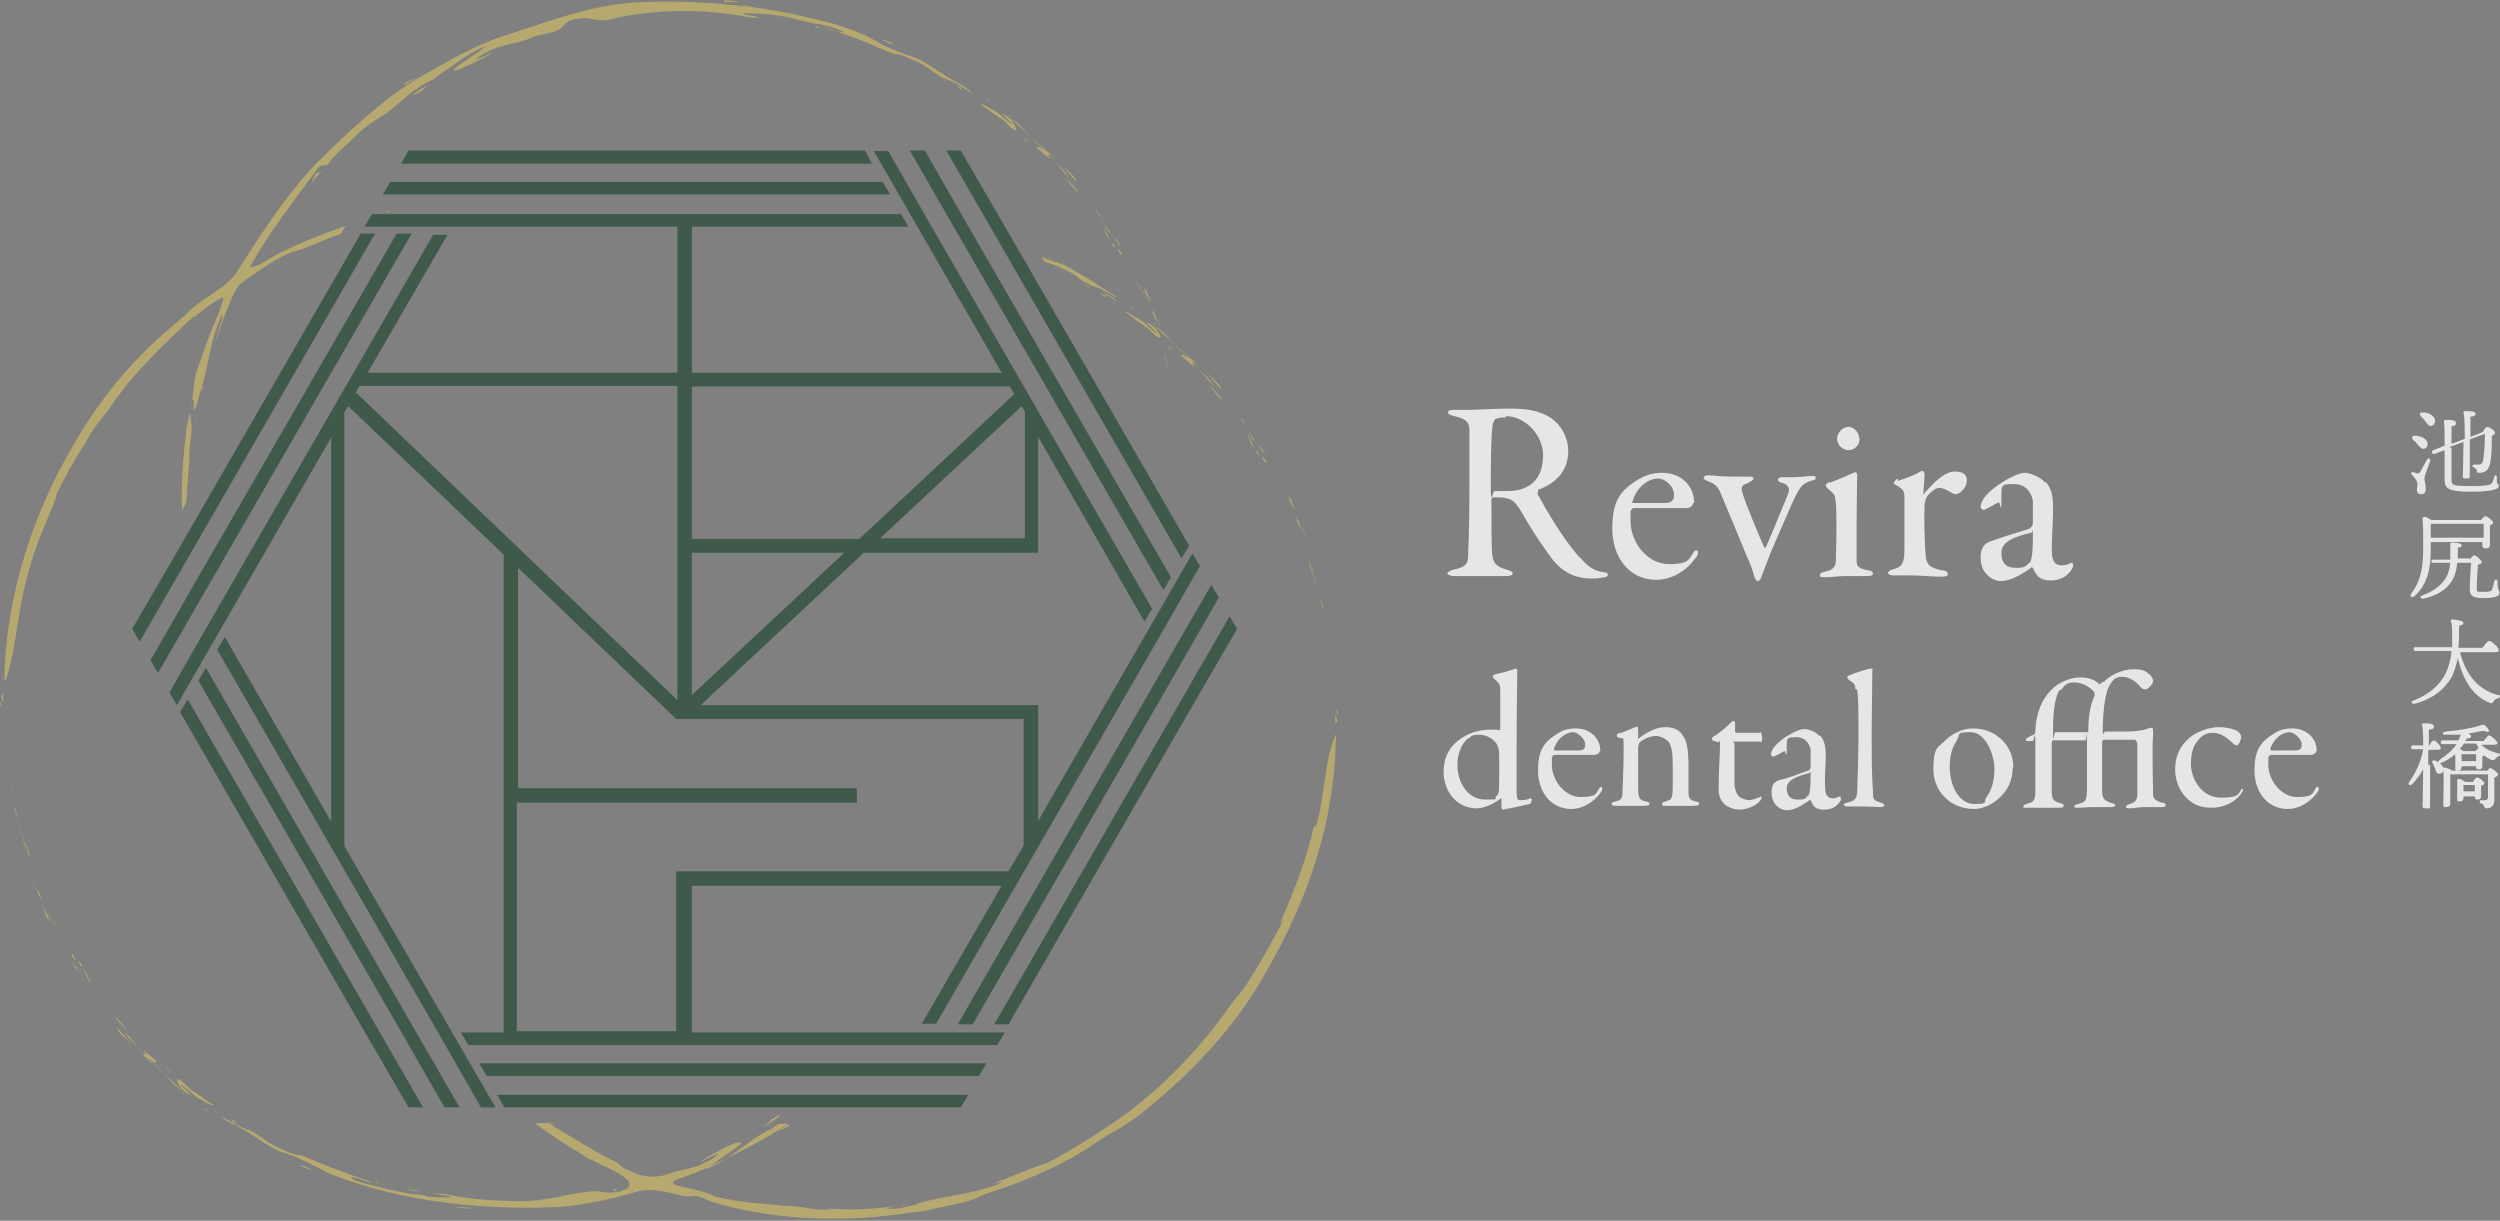 <svg xmlns="http://www.w3.org/2000/svg" id="_&#x30EC;&#x30A4;&#x30E4;&#x30FC;_1" viewBox="0 0 397.1 193.9"><rect x="0" y="0" width="397.1" height="193.9" fill="#808080" stroke="none"/><defs><style>      .st0 {        fill: #b6a970;      }      .st1 {        fill: #fff;      }      .st2 {        opacity: .8;      }      .st3 {        fill: #3f5a4b;      }    </style></defs><g><g><path class="st0" d="M62,33.5h-.5c-.3.2-.6.4.5,0Z"></path><path class="st0" d="M184.2,51.8c0-.2-.2-.6-.4-1.1,0,.4-.5-1.2.5,1.4v-.3s-.1,0-.1,0Z"></path><path class="st0" d="M184.2,51.8c.4,1.1-.2-.8,0,0h0Z"></path><path class="st0" d="M182.8,48c0-.3-.7-1.6-.4-1.2-.8-1.5-.7-1.1-.4-.2l.8,1.4h0Z"></path><path class="st0" d="M181.1,45.3l.4.7s-.1-.3-.4-.7Z"></path><path class="st0" d="M182.4,47.6l-.8-1.5c0,.2,0,.3.4.7-.1,0,0,.2.5.8h0Z"></path><path class="st0" d="M182.8,49c.6,1.4.8,2,.9,1.9,0,0-.2-1-.9-2.4.4.8.7,1.9,0,.5Z"></path><path class="st0" d="M184.9,56.2c.1.4.2.8.3,1.2l.3,1c0-.2-.2-.8-.3-1.3s-.3-.9-.3-.8h0Z"></path><path class="st0" d="M177.4,37.8c-.1,0,.1.5.1.7l.7,1c-.3-.5-.8-1.5-.8-1.7Z"></path><path class="st0" d="M177.5,38.5l-1-1.5c.8,1.4,1,1.6,1,1.5Z"></path><polygon class="st0" points="182.2 47.7 180.5 44.7 180.7 45.2 182.2 47.7"></polygon><polygon class="st0" points="174.2 32.9 173 31.6 173.5 32.2 174.2 32.9"></polygon><path class="st0" d="M170.8,28.3c-.8-.9-1.6-1.6-2.3-2.2.7.7,1.4,1.5,2.3,2.6.6.5-.5-.9,0-.3h0Z"></path><path class="st0" d="M174.4,33.9c.1.2.3.4.4.6,0,0-.1-.4-.7-1.2l.3.7h0Z"></path><path class="st0" d="M174.4,34h0c-.4-.6-.8-1.1-.9-1.2.1.2.4.5.9,1.2Z"></path><path class="st0" d="M177.9,40.3c.5.6,0-.5.9.8-.6-.8-1.8-2.6-.9-.8Z"></path><path class="st0" d="M176.5,37.1c-.4-.5-.7-1.1-1.2-1.6.4.5.6,1.1,1,1.6,0,0-.1-.4.2,0Z"></path><polygon class="st0" points="175.3 35.5 174.9 34.9 174.7 34.8 175.3 35.5"></polygon><path class="st0" d="M169.4,27.5c-.6-.6-1.2-1.2-1.9-1.9.7.8,1.4,1.7,2.1,2.4.1,0,.5.4-.3-.5h0Z"></path><path class="st0" d="M171.9,30.6h-.1c0-.1.1.1.1,0Z"></path><polygon class="st0" points="160.5 18.9 160.5 18.9 160.4 18.8 160.5 18.9"></polygon><path class="st0" d="M169.7,28.1c.5.6.9.9,1.2,1.3-.4-.4-.9-.9-1.3-1.4v.2h.1Z"></path><path class="st0" d="M171.7,30.2h0q0,0,0,0Z"></path><path class="st0" d="M171.7,30.2c-.3-.3-.5-.6-.7-.8.3.4.6.7.9,1,0,0,0-.2-.1-.2h0Z"></path><path class="st0" d="M157.4,17.7c0,.2,2,1.2,2.4,1.8.3.3,1.4,1.5,1.6,1.1.1-.2-.6-1.3-.9-1.7-.2-.2-1.1-.7-1.4-.9-.1,0,1.8,1.7,1.8,1.9,0,0-.8-.6-1.2-.9-.6-.5-1.1-1.1-1.7-1.4-.7-.3-1.6-1-2.2-1.1-.4,0,1.5,1.1,1.6,1.2h0Z"></path><path class="st0" d="M163.3,21.4l-.2-.2.6.5c-.6-.6-1-1.1-1.8-1.9-1-.8-1.2-.9-1.3-.9l2.8,2.5h-.1Z"></path><path class="st0" d="M164.7,22.7c.4.3,1.2,1.1,1.2,1.2.2.2-1.3-1-1.1-.5v.2c.7.5,3,2.7,1.5,1,0-.1.3.2.4.2,0,0,0-.2-.2-.4.3.2,1,1.1,1,1,0,0-.6-.8-.8-1-.2-.3-.2-.2-.2-.2,0,0-.5-.4-.4-.3,0,0,.4.4.2.2h0c-.2-.4-.8-1-.9-1,.3.3.6.6.9,1-.6-.6-2-1.9-2.6-2.3.2.2.6.6,1,.9h0Z"></path><path class="st0" d="M176.5,38.9h0c-.1-.3-.2-.4,0,0Z"></path><path class="st0" d="M176.8,38.8l-.2-.2c-.6-1-1.2-2.3-1.3-2.7,0,.4.2.8.5,1.6.2.2.3.4.8,1.1.3.7,0,0-.1,0,.3.4,1,1.5.3,0h0v.2Z"></path><path class="st0" d="M175.3,35.9h0Z"></path><path class="st0" d="M171.3,30.5c-.6-.8-1.3-1.5-2-2.2l.9,1.2h0c1.1,1.2.9.9,1.1,1Z"></path><path class="st0" d="M160.6,18.6c-.5-.3-1-.6-1.5-.9l1.1.7h.4s0,.2,0,.2Z"></path><polygon class="st0" points="157.2 16.1 156.3 15.5 157 16.1 157.2 16.1"></polygon><path class="st0" d="M64.6,13.3c.8-.5,1.4-.8,1.9-1.1-1.2.5-2.5,1.1-2.3,1.2h.4Z"></path><path class="st0" d="M31.5,66l-.4,1.6c0-.4.2-.9.4-1.6Z"></path><path class="st0" d="M115,.3h2.6c-1-.2-2.1-.3-3.2-.2h.6v.2Z"></path><path class="st0" d="M143.6,7.9c.8.4.1,0,0,0h0Z"></path><path class="st0" d="M146.6,10.2h.3-.3Z"></path><path class="st0" d="M143.7,8c.3.2.7.4.9.5-.5-.3-.8-.4-.9-.5Z"></path><path class="st0" d="M144.6,8.4c.3.1.5.2.6.3.1,0,0,0-.6-.3Z"></path><path class="st0" d="M143.6,7.9c-.2,0-.5-.3-1-.5.4.2.8.4,1.2.6h-.2Z"></path><path class="st0" d="M51.3,27h0Z"></path><path class="st0" d="M49.3,29.4c.7-1.1,1.2-1.6,1.8-2.2l-1,.4-.8,1.9h0Z"></path><path class="st0" d="M128.8,3.6c.2,0,.5,0,.8.2-.3,0-.6-.2-.8-.2Z"></path><path class="st0" d="M31.4,65.9c0,.2-.1.2-.1.2,0,.1,0,0,.1-.2Z"></path><path class="st0" d="M95.3,3.1h-1.1,1.1Z"></path><path class="st0" d="M151.2,11.9l-1.6-.9c.8.4,1,.6,1.4.9,0,0-.3-.3.2,0h0Z"></path><path class="st0" d="M162.8,22.3c.2.2.4.3.6.5h0c-.8-.9-1.4-1.3-.6-.5Z"></path><path class="st0" d="M154.1,14.7c.4,0-.7-.7-1.9-1.3,0,.2,1.1.7,2.1,1.4h-.2Z"></path><path class="st0" d="M154.6,15c.3.2.6.5.9.7.2,0-.4-.3-.9-.7Z"></path><path class="st0" d="M141.8,7c.7,0-3.7-1.5-.7-.2.5.3.4,0,.7.2Z"></path><polygon class="st0" points="152.8 14.3 152.6 13.9 151.9 13.7 152.8 14.3"></polygon><path class="st0" d="M146.1,10.2s.2,0,.5.2c-1.1-.5-2.3-1.2-2.3-1.1,0,0,1.8.9,1.8.9Z"></path><path class="st0" d="M146.6,10.4c.6.3,1.1.6,1.4.8-.3-.2-.9-.6-1.4-.8Z"></path><polygon class="st0" points="150.5 13 150 12.6 148.8 11.9 150.5 13"></polygon><path class="st0" d="M124.1,2.4l-2.2-.3c-.2,0,.3.2,1.2.3.5,0,1.3,0,1,0Z"></path><path class="st0" d="M129.5,4.1v.2c-.1,0,.9.2.9.2-.4-.1-.7-.3-.9-.4Z"></path><path class="st0" d="M124.3,3c-.2,0-3.1-.3-.4,0,.2,0,2.4.3.4,0Z"></path><polygon class="st0" points="92.4 2.9 92.2 2.5 91.8 3 92.4 2.9"></polygon><path class="st0" d="M67.2,13.9c-1.3.9-2,1.3-1.2,1.1,2.2-1.2.4-.5,2.4-1.6.5-.4-1.7.9-1.2.5Z"></path><path class="st0" d="M67.2,13.9c.2-.1.4-.3.6-.5-.4.3-.5.4-.6.5Z"></path><path class="st0" d="M0,111.5c.1,1.3.3.6.2.6,0-.7-.2-.5-.2-.6Z"></path><polygon class="st0" points="1.6 124.1 2 125.8 1.7 124.3 1.6 124.1"></polygon><path class="st0" d="M2.6,128.9c0-.2-.5-1-.3-.5.6,2.2,1.4,4.9,1.9,7-.2-1.9-1.4-4.5-1.6-6.4h0Z"></path><path class="st0" d="M5.3,140.3c0,.2.2.6.4,1.1,0-.4.5,1.2-.5-1.4v.3h0Z"></path><path class="st0" d="M5.3,140.3c-.4-1.1.2.8,0,0h0Z"></path><path class="st0" d="M6.8,144.1c0,.3.7,1.6.4,1.2.8,1.5.7,1.1.4.2l-.8-1.4Z"></path><path class="st0" d="M8.4,146.8l-.4-.7c0,.1,0,.3.4.7Z"></path><path class="st0" d="M7.2,144.5l.8,1.5c0-.2,0-.3-.4-.7,0,0,0-.2-.5-.8h0Z"></path><path class="st0" d="M6.8,143.1c-.6-1.4-.8-2-.9-1.9,0,.1.2,1,.9,2.4-.4-.8-.7-1.9,0-.5Z"></path><path class="st0" d="M4.1,133.8c0,.2.2.8.3,1.3,0,.5.3.9.3.8,0-.4-.2-.8-.3-1.2l-.3-1h0Z"></path><path class="st0" d="M12.2,154.3c.1,0-.1-.5-.1-.7l-.7-1c.3.5.8,1.5.8,1.7Z"></path><path class="st0" d="M12.1,153.6l1,1.5c-.8-1.4-1-1.6-1-1.5Z"></path><polygon class="st0" points="7.4 144.4 9.1 147.4 8.9 146.9 7.4 144.4"></polygon><path class="st0" d="M18.8,163.8c.8.9,1.6,1.6,2.3,2.2-.7-.7-1.4-1.5-2.3-2.6-.6-.5.5.9,0,.3h0Z"></path><path class="st0" d="M11.7,151.8c-.5-.6,0,.5-.9-.8.6.8,1.8,2.6.9.8Z"></path><path class="st0" d="M20.2,164.6c.6.6,1.2,1.2,1.9,1.9-.7-.8-1.4-1.7-2.1-2.4-.1,0-.5-.4.3.5h0Z"></path><path class="st0" d="M17.7,161.5h.1c0,.1-.1,0-.1,0Z"></path><polygon class="st0" points="29.1 173.2 29.1 173.2 29.2 173.4 29.1 173.2"></polygon><path class="st0" d="M19.9,164c-.5-.6-.9-.9-1.2-1.3.4.4.9.9,1.3,1.4v-.2h0Z"></path><path class="st0" d="M17.9,161.9h0q0,0,0,0Z"></path><path class="st0" d="M17.9,161.9c.3.3.5.6.7.8-.3-.4-.6-.7-.9-1,0,0,0,.2.1.2h0Z"></path><path class="st0" d="M32.2,174.4c0-.2-2-1.2-2.4-1.8-.3-.3-1.4-1.5-1.6-1.1s.6,1.3.9,1.7c.2.2,1.1.7,1.4.9.1,0-1.8-1.7-1.8-1.9,0,0,.8.6,1.2.9.6.5,1.1,1.1,1.7,1.4.7.3,1.6,1,2.2,1.1.4,0-1.5-1.1-1.6-1.2h0Z"></path><path class="st0" d="M26.3,170.7l.2.2-.6-.5c.6.6,1,1.1,1.8,1.9,1,.8,1.2.9,1.3.9l-2.8-2.5h.1Z"></path><path class="st0" d="M24.9,169.4c-.4-.3-1.2-1.1-1.2-1.2-.2-.2,1.3,1,1.1.5v-.2c-.7-.5-3-2.7-1.5-1,0,.1-.3-.2-.4-.2,0,0,0,.2.2.4-.3-.2-1-1.1-1-1,0,0,.6.8.8,1,.2.3.2.2.2.2,0,0,.5.4.4.3,0,0-.4-.4-.2-.2h0c.2.4.8,1,.9,1-.3-.3-.6-.6-.9-1,.6.6,2,1.9,2.6,2.3-.2-.2-.6-.6-1-.9h0Z"></path><path class="st0" d="M13,153.3h0c.1.3.2.4,0,0Z"></path><path class="st0" d="M13,153.5c-.3-.7,0,0,.1-.1-.3-.4-1-1.5-.3,0l.2.2c.6,1,1.2,2.3,1.3,2.7,0-.4-.2-.8-.5-1.6-.2-.2-.3-.4-.8-1.1h0Z"></path><path class="st0" d="M18.3,161.6c.6.8,1.3,1.5,2,2.2l-.9-1.2h0c-1.1-1.2-.9-.9-1.1-1Z"></path><path class="st0" d="M29,173.5c.5.3,1,.6,1.5.9l-1.1-.7h-.4v-.2Z"></path><polygon class="st0" points="32.4 176 33.2 176.6 32.6 176 32.4 176"></polygon><path class="st0" d="M123.1,179.9c1.2-.5,2.5-1.1,2.3-1.2h-.4c-.8.6-1.4.9-1.9,1.2Z"></path><path class="st0" d="M74.6,191.8c-.8,0-1.6,0-2.6-.1,1,.2,2.1.3,3.2.2h-.6Z"></path><path class="st0" d="M15.6,67.6s-.1.2-.2.2l.2-.2Z"></path><path class="st0" d="M1.2,100.8c0-.4.1-.9.2-1.5,0,.3-.1.7-.2,1.5Z"></path><path class="st0" d="M46,184.2c-.8-.4,0,0,0,0h0Z"></path><path class="st0" d="M43,181.9h-.3.3Z"></path><path class="st0" d="M83.5,190.9q-.1,0,0,0h0Z"></path><path class="st0" d="M45.8,184.1c-.2,0-.4-.2-.9-.5.3.2.6.3.9.5Z"></path><path class="st0" d="M45,183.7c-.3-.1-.5-.2-.6-.3l.6.3Z"></path><path class="st0" d="M46,184.2c.2.1.5.3,1,.5-.4-.2-.8-.4-1.2-.6h.2Z"></path><path class="st0" d="M60,188.3c.3,0,.6.2.8.2-.2,0-.5-.1-.8-.2Z"></path><path class="st0" d="M94.3,189h1.1-1.1Z"></path><path class="st0" d="M38.4,180.2l1.6.9c-.8-.4-1-.6-1.4-.9,0,0,.3.3-.2,0Z"></path><path class="st0" d="M26.2,169.3h0c.8.9,1.4,1.3.6.5-.2-.2-.4-.3-.6-.5Z"></path><path class="st0" d="M37.3,178.7c0-.2-1.1-.7-2.1-1.4h.2c-.4.1.7.9,1.9,1.4Z"></path><path class="st0" d="M35,177.1c-.3-.2-.6-.5-.9-.7-.2,0,.4.3.9.7Z"></path><path class="st0" d="M47.8,185.1c-.7,0,3.7,1.5.7.2-.5-.3-.4,0-.7-.2Z"></path><polygon class="st0" points="36.8 177.8 37 178.2 37.7 178.4 36.8 177.8"></polygon><path class="st0" d="M43.5,181.9s-.2,0-.5-.2c1.1.5,2.3,1.2,2.3,1.1l-1.8-.9h0Z"></path><path class="st0" d="M42.9,181.7c-.6-.3-1.1-.6-1.4-.8.3.2.9.6,1.4.8Z"></path><polygon class="st0" points="39.6 179.5 40.8 180.2 39.1 179.1 39.6 179.5"></polygon><path class="st0" d="M67.6,190c.2,0-.3-.2-1.2-.3-.5,0-1.3-.1-1,0l2.2.3Z"></path><path class="st0" d="M59.2,187.6c.4.1.7.3.9.4v-.2l-.9-.2Z"></path><path class="st0" d="M65.8,189c-.2,0-2.4-.3-.4.1.2,0,3.1.3.4-.1Z"></path><path class="st0" d="M122.1,178.5c.2-.1.3-.2.3-.2,1.3-.9,2-1.3,1.2-1.1-2,1.1-.7.6-1.9,1.4,0,0-.3.2-.5.3-.2.2.2,0,.6-.3h.2s-.2.1-.3.2c0,0,.2-.2.3-.2h.1Z"></path><polygon class="st0" points=".4 106.9 .2 108.6 .4 107.5 .4 106.9"></polygon><path class="st0" d="M.5,111.5v-1.4l-.3.4.2,1h.1Z"></path><path class="st0" d="M212.3,113c0,.7.2.5.2.6-.1-1.3-.3-.6-.2-.6Z"></path><polygon class="st0" points="210.9 101 210.5 99.3 210.8 100.8 210.9 101"></polygon><path class="st0" d="M209.9,96.2c.1.2.5,1,.3.5-.6-2.2-1.4-4.9-1.9-7,.2,1.9,1.4,4.5,1.6,6.4h0Z"></path><path class="st0" d="M207.2,84.8c0-.2-.2-.6-.4-1.1,0,.4-.5-1.2.5,1.4v-.3h-.1Z"></path><path class="st0" d="M207.2,84.8c.4,1.1-.2-.8,0,0h0Z"></path><path class="st0" d="M205.7,81c0-.3-.7-1.6-.4-1.2-.8-1.5-.7-1.1-.4-.2l.8,1.4h0Z"></path><path class="st0" d="M204.1,78.3l.4.7s-.1-.3-.4-.7Z"></path><path class="st0" d="M205.3,80.6l-.8-1.5c0,.2,0,.3.4.7-.1,0,0,.2.5.8h0Z"></path><path class="st0" d="M205.7,82c.6,1.4.8,2,.9,1.9,0,0-.2-1-.9-2.4.4.8.7,1.9,0,.5Z"></path><path class="st0" d="M208.5,91.3c0-.2-.2-.8-.3-1.3s-.3-.9-.3-.8c.1.4.2.8.3,1.2l.3,1h0Z"></path><path class="st0" d="M200.3,70.8c-.1,0,.1.5.1.7l.7,1c-.3-.5-.8-1.5-.8-1.7Z"></path><path class="st0" d="M200.4,71.5l-1-1.5c.8,1.4,1,1.6,1,1.5Z"></path><polygon class="st0" points="205.1 80.7 203.4 77.7 203.7 78.2 205.1 80.7"></polygon><polygon class="st0" points="197.2 65.9 195.9 64.6 196.5 65.2 197.2 65.9"></polygon><path class="st0" d="M193.8,61.3c-.8-.9-1.6-1.6-2.3-2.2.7.7,1.4,1.5,2.3,2.6.6.5-.5-.9,0-.3h0Z"></path><path class="st0" d="M197.4,66.9c.1.2.3.4.4.6,0,0-.1-.4-.7-1.2l.3.7h0Z"></path><path class="st0" d="M197.4,67h0c-.4-.6-.8-1.1-.9-1.2.1.2.4.5.9,1.2Z"></path><path class="st0" d="M200.8,73.3c.5.6,0-.5.9.8-.6-.8-1.8-2.6-.9-.8Z"></path><path class="st0" d="M199.4,70.1c-.4-.5-.7-1.1-1.2-1.6.4.5.6,1.1,1,1.6,0,0-.1-.4.2,0Z"></path><polygon class="st0" points="198.2 68.4 197.8 67.9 197.6 67.7 198.2 68.4"></polygon><path class="st0" d="M192.3,60.5c-.6-.6-1.2-1.2-1.9-1.9.7.8,1.4,1.7,2.1,2.4.1,0,.5.4-.3-.5h0Z"></path><path class="st0" d="M194.9,63.6h-.1s.1,0,.1,0Z"></path><polygon class="st0" points="183.4 51.9 183.5 51.9 183.3 51.7 183.4 51.9"></polygon><path class="st0" d="M192.7,61.1c.5.6.9.9,1.2,1.3-.4-.4-.9-.9-1.3-1.4v.2h.1Z"></path><path class="st0" d="M194.6,63.2h0q0,0,0,0Z"></path><path class="st0" d="M194.6,63.2c-.3-.3-.5-.6-.7-.8.3.4.6.7.9,1,0,0,0-.2-.1-.2h0Z"></path><path class="st0" d="M178.7,49.5h0c0,.2,1.5.9,1.6,1.3.7.4,1.9,1.2,2.4,1.7,1.4,1.5,2.5,1.7.7-.5-.2-.2-1-.7-1.4-.9-.1,0,1.8,1.7,1.8,1.9-.7-.3-2.1-1.9-2.8-2.3-.6-.2-1.7-1.1-2.3-1.2Z"></path><path class="st0" d="M186.2,54.4l-.2-.2.6.5c-.6-.6-1-1.1-1.8-1.9-1-.8-1.2-.9-1.3-.9l2.8,2.5s-.1,0-.1,0Z"></path><path class="st0" d="M187.6,55.7c.4.3,1.2,1.1,1.2,1.2.2.2-1.3-1-1.1-.5v.2c.7.5,3,2.7,1.5,1,0,0,.3.2.4.2,0,0,0-.2-.2-.4.3.2,1,1.1,1,1,0,0-.6-.8-.8-1-.2-.3-.2-.2-.2-.2,0,0-.5-.4-.4-.3,0,0,.4.4.2.2h0c-.2-.4-.8-1-.9-1,.3.3.6.6.9,1-.6-.6-2-1.9-2.6-2.3.2.2.6.6,1,.9h0Z"></path><path class="st0" d="M199.5,71.8h0c-.1-.3-.2-.4,0,0Z"></path><path class="st0" d="M198.3,68.9h0Z"></path><path class="st0" d="M199.7,71.8l-.2-.2c-.6-1-1.2-2.3-1.3-2.7,0,.4.2.8.5,1.6.2.2.3.4.8,1.1.3.7,0,0-.1,0,.3.4,1,1.5.3,0h0v.2Z"></path><path class="st0" d="M193.1,62.5h0c1.1,1.2.9.9,1.1,1-.6-.8-1.3-1.5-2-2.2l.9,1.2Z"></path><path class="st0" d="M183.5,51.6c-.5-.3-1-.6-1.5-.9l1.1.7h.4v.2Z"></path><polygon class="st0" points="180.2 49.1 179.3 48.5 180 49.1 180.2 49.1"></polygon><path class="st0" d="M87.5,178.3c.2,0,.4.2.5.2s.3.1.4.2c0,0-.2-.1-.3-.2-.9-.6-.5-.3-.7-.2h0Z"></path><path class="st0" d="M197.1,157.3l-.2.2s.1-.2.2-.2Z"></path><path class="st0" d="M211.3,124.3c0,.4-.1.9-.2,1.5,0-.3.1-.7.2-1.5Z"></path><path class="st0" d="M166.5,40.9c.8.4.1,0,0,0h0Z"></path><path class="st0" d="M169.5,43.2h.3-.3Z"></path><path class="st0" d="M166.7,41c.2,0,.4.2.9.5-.3-.2-.6-.3-.9-.5Z"></path><path class="st0" d="M167.5,41.4c.3,0,.5.2.6.3.1,0,0,0-.6-.3Z"></path><path class="st0" d="M166.7,41h-.2c-.2,0-.5-.3-1-.5.4.2.8.4,1.2.6h0Z"></path><path class="st0" d="M142.3,191.9c.8-.2.4-.1-.2,0h.2Z"></path><path class="st0" d="M112.4,185.6c1-.4,1.9-.9,2.8-1.5-.9.4-1.9.9-2.8,1.3-.3.2-.3.3,0,.2Z"></path><path class="st0" d="M30.5,63.8c-.1.4-.2.9-.2,1.4,0-.4.2-.9.2-1.4Z"></path><path class="st0" d="M125.2,178.5h-1.5c-.4.3-.9.6-1.3.9-2.4,1-4.7,3.2-7.2,4.7,3.5-1.7,6.8-3.5,10-5.6h0Z"></path><path class="st0" d="M177.3,47.1c-2.8-1.7-5.5-3.6-8.5-5.1-1-.3-2.2-.7-3.4-1.2l.5.8c1.6.4,3.4,1.2,4.7,2,.9.5.1.2,1.2.9.4.2.9.6,1.3.7.7.4.9.2,2.3,1,.6.3,1.3.7,1.8,1,.2,0,.2,0,.1,0h0Z"></path><path class="st0" d="M29.6,68.7c-.6,4.1-.8,8.3-.7,12.4l.7-1.3c.1-2.8.5-5.5.5-8.5.2-1.8.4-2.9.3-3.9-.1-.6-.2-1.4-.2-2.1,0,.2,0,.4-.1.5-.2,1.1-.4,1.8-.6,2.9h.1Z"></path><path class="st0" d="M208.7,131.3c-1.2,5.2-3.1,10.1-5.2,14.9-.1.3-.1.4,0,.3.4-.7.4-.6,0,.3-1.6,3.1-3.6,6.6-5.2,9.1-1,1.7-1.7,2.1-3.1,4.1-4.7,6.7-10.8,13-17.3,17.6-3.4,2.4-7.9,5.2-11.5,7.1-2.5.8-5.1,1.9-7.6,2.9-.1,0-.3.1-.4.2-.5.2-.6.3-.3.2.8-.2,1.8-.5.4.1-4,1.6-8.9,1.9-12.9,3.1-.4.1.4,0,.7,0h-.1c-1.6.3-4.1,1.1-5.4.7.7-.1,2.2-.5,3.1-.6.4,0,.5-.1.2,0-3.7.6-8.1,1-11.9.7-.6,0-.9,0-.6,0,0,0,.2,0,.2.1h-.1c-1.8.2-4-.4-5.7-.5-1.2,0-3.2-.3-4.8-.4-2-.1-5.4-.6-7.5-1.1-1.6-.8-3.6-1.2-5.4-1.6-.4-.1-2-.4-1.1-1,1.9-.7,3.8-1.4,5.6-2.2l.3-.3c1.1-.8,5.1-3.5,4.7-3.5h-.8c-1.3.4-4.4,2.1-5.6,2.9-.3.2.3,0,1.2-.5,1-.5,1.6-.8,1.5-.6-.6.6-1.3,1-2,1.3-1.8,1.1-4.1,1.1-6,1.9-.9.3-1.7.4-2.5.4h-.3.2c-1.5,0-2.8-.6-4.3-1.3h0c-1.2-.7-.7-.8-1.7-1.2-3.4-1.7-6.4-3.6-9.7-5.6-.2-.1-.3-.2-.5-.4h-2.4c2.5,1.8,5,3.5,7.8,5.1,1.4,1.3,11.6,4.4,5.2,5.9h-.3l.4-.5h-.5c0,.1.2.5.2.5-1,.1-2,0-2.8-.2-4.1.1-7.7,1.7-12.7,1.6-3.9-.1-7.8-.3-11.3-1.1-.6-.1-2.5-.2-2-.1.2,0,.4,0,.6.1.4,0,.8.1,1.2.2.3,0,1.6.2.5.3-4.5.1-9.6-1.3-14-2.4-.6-.3-.9-.3-1.4-.7,0-.1,0-.2.2-.1,1,.1,2.2.7,2.9.8.4,0,.5,0,.3,0-3.4-1.1-7.7-2.7-11.1-4.2-.8-.3-.4.1-1.7-.4-.3,0-.6-.2-.9-.3-1.6-.7-2.8-1.3-4.2-2.4-1.4-1-1.6-.7-3.6-1.8-.6-.3-1.3-.7-1.8-1q-.2,0,0,0c.8.6,1.8,1.2,2.7,1.7,1.9,1,3.9,2.7,6.1,3.6,2.1.5,5.5,2.3,7.6,3.4,5.8,2.3,12,3.8,18.3,4.6.7.1,1.4.3,1.9.4-.4-.1-.8-.2-1.2-.3,5.9.7,11.9.9,17.8.6,4.2-.4,8.3-1.3,12-2.4,2.5-.8,5.4.3,7.7.7.5,0,.6.1,1,0,1.5-.2,2.1.6,3.9,1.1,10.2,2.9,21.3,3.1,31.6,1.4,1.5,0,3.2-.6,4.9-.9.9-.2,1.9-.4,2.8-.6,2.4-.6,2.5-1.1,4.6-1.7,5.7-1.8,12.6-4.9,17.5-8.5,2.5-1.4,4.7-2.7,6.9-4.5,7.5-6.1,14.4-13.4,19.1-21.9,6.7-11.6,11-24,11.1-37.8h0c-1.8,3.8-1.8,10.2-3.1,14.4l-.2.3h-.2Z"></path><path class="st0" d="M30.8,50.4c1.4-1.1,2.8-2.3,4.4-3.1h.3c0,.4-.6,1.9-.8,2.6-1.2,2.4-2.8,7.2-3.5,9.2-.4,1.3-.5,3.2-.7,4.8,0-.2.1-.4.2-.5.2,0,0,1.6.1,1.8.4-.3.7-2.2,1-3,0-.2.1-.4.2-.5,0,.3-.2.6-.2.9.3-.7.5-1.4.5-1.8,0,.3-.2.6-.3.9,1.2-3.9,1.4-8,3.3-11.7.2,0,0,.8-.4,1.9-.4,1.1-.7,2.3-.8,2.5.4-.9,1.2-3.3,1.7-4.6.7-1.5,1.3-3.8,2.5-4.8.6-.3.6-.6,1.4-1,2-1.4,4.6-3.2,6.8-4,1.8-.4,5.1-2,7.7-2.9h0c.8-.3.4-.2,0,0l.2-.4.5-.8c-3,1-7.6,2.8-9.8,4-1.6.5-4.1,2.7-5.4,2.5,2.9-5.3,7-10.5,10.8-15.7.8-.9,1.2,0,1.7-.8,1.2-1.6,2.9-2.9,4.4-4.4,1.4-1.5,3.2-2.5,4.9-3.6,2.3-1.8,4.5-4.1,7.3-5.3,2.5-1.7,5.2-3.9,7.9-5.1.5-.2.6-.2,0,.2-.8.8-5.8,3.7-4.4,3.5.5,0,4.8-2,5.8-2.8.3-.2-.2,0-1.1.5-.9.4-1.5.7-1.4.5.6-.5,1.3-.9,1.9-1.2,2.2-1.2,4.5-1.2,6.7-2.1,1.3-.7,4.1-.8,5-1.7.4-.5,1-1.1,1.9-1.3,2.5-.7,3.5.5,5.7,0,6.7-1.7,15.5-1.8,22.4-.3h1.4c.6,0,0,0-1.1-.3-.9,0-1.6-.3-1.4-.4,2.3,0,6,.2,8.5,1,2.4.7,5.1.7,7.4,2,.1,0,0,.2-.2,0-1,0-2.2-.7-3-.8-.3,0-.4,0-.1,0,2.9.9,6.6,2.2,9.6,3.6.8.3,1.8.8,2.1.7.9.1,1.9.6,3.1,1.1,2.2,1,3,2.2,4.9,2.9.6.2,2.6,1.2,3.4,1.7.4.2.5.2.1,0-.9-.7-1.7-1.1-2.6-1.6-1.8-1-3.7-2.5-5.8-3.5-1.8-.5-5.2-1.9-6.4-2.7-2-1.2-4.3-1.9-6.6-2.7-4.1-1.1-8.3-2-12.5-2.6-1.1-.2-1.9-.4-2.7-.5.6.1,1.1.3,1.6.4-6-.8-12.1-1-18.2-.7-6.9.5-13,2.8-19.4,4.9-5.3,1.5-10.1,4.4-14.7,7-6,3.6-11.2,8.6-16.2,13.5-5.2,5.4-9.1,11.7-13.1,17.9-2.6,2.9-5.3,3.6-7.6,6.1-1.1,1-1.9,1.6-2.9,2.5-6.2,5.3-11.2,11.5-15.2,18.5C5.3,81.5,1.1,94.2.7,107.2c0,.8,0,1.5.4.3,1.5-4.8,1.8-11.2,3.3-16.1,1-4.5,3.3-9.1,4.7-12.9-.4.7-.4.6,0-.3,1.1-2.2,3.1-5.9,4.2-7.4.5-.8,1-1.8,1.4-2.4.8-1.2,1.4-1.8,2.6-3.4,3.5-5.4,8.9-10.5,13.4-14.7h.1Z"></path><path class="st0" d="M87.4,178.2h-.2.2Z"></path><path class="st0" d="M174.1,44.9l-1.6-.9c.8.4,1,.6,1.4.9,0,0-.3-.3.2,0h0Z"></path><path class="st0" d="M185.8,55.3c.2.2.4.3.6.5h0c-.8-.9-1.4-1.3-.6-.5Z"></path><path class="st0" d="M177.1,47.7c.4,0-.7-.7-1.9-1.3,0,.2,1.1.7,2.1,1.4h-.2Z"></path><path class="st0" d="M178.4,48.7c.2,0-.4-.3-.9-.7.3.2.6.5.9.7Z"></path><polygon class="st0" points="175.8 47.3 175.5 46.9 174.8 46.7 175.8 47.3"></polygon><path class="st0" d="M169.1,43.2s.2,0,.5.2c-1.1-.5-2.3-1.2-2.3-1.1,0,0,1.8.9,1.8.9Z"></path><path class="st0" d="M169.6,43.4c.6.3,1.1.6,1.4.8-.3-.2-.9-.6-1.4-.8Z"></path><polygon class="st0" points="171.7 44.9 173.4 46 172.9 45.6 171.7 44.9"></polygon><polygon class="st0" points="212.1 118.2 212.3 116.5 212.1 117.6 212.1 118.2"></polygon><path class="st0" d="M212.1,113.6v1.4l.3-.4-.2-1h-.1Z"></path></g><g><path class="st3" d="M109.9,140.7h49.2l-12.5,21.6-.2.3h2.3l35.2-61,6.7-11.7-1.2-2-24.5,42.5v-18.4h-53.6l25.9-24.2h27.7v-18.4l16.7,29,.2.3,1.2-2-35.2-61-6.7-11.7h-2.3l20.3,35.2h-49.2v-23.2h34.4l-1.2-2H59.1l-1.2,2h49.7v23.2h-49.2l12.5-21.6.2-.3h-2.3l-35.2,61-6.7,11.7,1.2,2,24.5-42.5v61l-16.7-29-.2-.3-1.2,2,35.2,61,6.7,11.7h2.3l-24-41.5v-68.9l.6-1,24.7,23.6v75.9h-6.8l1.2,2h84l1.2-2h-49.7v-23.2h0ZM109.9,110.4v-22.6h24.2s-24.2,22.6-24.2,22.6ZM162.8,85.5h-23l22.5-21,.5.9v20.1ZM160.4,61.4l.7,1.2-24.6,23h-26.6v-24.2s50.5,0,50.5,0ZM56.5,62.4l.6-1.1h50.5v49.9l-25.3-24.2v-.2h-.2l-25.6-24.5h0ZM82.3,127.5h53.8v-2.3h-53.8v-35l25.1,24h55.2v20.1l-2.4,4.1h-52.8v25.4h-25.3v-36.4h.2Z"></path><polygon class="st3" points="59.6 37.1 57.3 37.1 27.8 88.2 21 99.9 22.2 101.9 59.4 37.4 59.6 37.1"></polygon><polygon class="st3" points="65.4 37.1 63 37.1 30.6 93.2 23.9 104.9 25.1 106.9 65.2 37.4 65.4 37.1"></polygon><polygon class="st3" points="29.8 111.1 28.6 113.1 58.1 164.2 64.9 175.9 67.2 175.9 30 111.4 29.8 111.1"></polygon><polygon class="st3" points="32.7 106.1 31.5 108.1 63.9 164.2 70.6 175.9 73 175.9 32.9 106.4 32.7 106.1"></polygon><polygon class="st3" points="80.1 175.9 152.6 175.9 153.8 173.9 79 173.9 80.1 175.9"></polygon><polygon class="st3" points="77.3 170.9 142 170.9 155.5 170.9 156.7 168.9 76.1 168.9 77.3 170.9"></polygon><polygon class="st3" points="195.3 97.9 158.1 162.4 157.9 162.7 160.2 162.7 189.7 111.6 196.5 99.9 195.3 97.9"></polygon><polygon class="st3" points="152.2 162.7 154.5 162.7 186.9 106.6 193.6 94.9 192.4 92.9 152.3 162.4 152.2 162.7"></polygon><polygon class="st3" points="187.7 88.7 188.9 86.7 159.4 35.6 152.6 23.9 150.3 23.9 187.5 88.4 187.7 88.7"></polygon><polygon class="st3" points="184.8 93.7 186 91.7 153.6 35.6 146.9 23.9 144.5 23.9 184.6 93.4 184.8 93.7"></polygon><polygon class="st3" points="137.4 23.9 64.9 23.9 63.7 26 138.5 26 137.4 23.9"></polygon><polygon class="st3" points="140.2 28.9 62 28.9 60.8 30.9 141.4 30.9 140.2 28.9"></polygon></g></g><g class="st2"><g><path class="st1" d="M386,73.3c-.3.9-.9,2.2-.9,2.7s.2.8.2,1.6-.3.9-.8.9-.6-.4-.6-.7.2-.9,0-1.3c-.2-.5-.5-.7-.8-1.1-.2-.2,0-.5.2-.4.2,0,.5.2.7.2s.2,0,.4-.2c.3-.5.8-1.5,1.1-2,.2-.3.6-.2.5.2h0ZM383.3,69.8c-.3-.3-.2-.6.3-.6.9,0,1.9.5,2,1.2,0,.4-.1.8-.6.9-.4,0-.6-.3-1-.7-.2-.3-.5-.6-.8-.8h.1ZM386.2,67.7c-.4,0-.6-.3-.9-.7-.2-.3-.5-.6-.8-.9-.2-.3-.2-.6.3-.6.9,0,1.9.5,2,1.3,0,.4-.2.8-.6.8h0ZM389.4,71.2v5c0,.9.2,1,3.3,1s3-.3,3.2-.6c.1-.3.3-.7.3-.9.1-.3.4-.2.4,0v.8c0,.4.3.3.3.7s-.7.9-4.3.9-4.3-.4-4.3-1.9v-4.7l-1.6.6c-.2,0-.3,0-.4-.2,0-.2,0-.3.2-.4l1.8-.7c0-1.7,0-3.2-.1-3.8,0-.2,0-.3.3-.3.8,0,1.6,0,1.6.5s-.3.4-.7.5v2.8l2.1-.8c0-1.3,0-3.4-.2-4.2,0,0,0-.2.2-.2.8,0,1.7,0,1.7.4s-.3.4-.8.5v3.2l2-.8c.2-.5.5-.8.7-.8.3,0,1.2.6,1.2.9s-.2.4-.5.5c0,1.3,0,3.4-.3,4.5-.2,1-.9,1.4-1.6,1.4s-.4-.2-.5-.4c0-.2-.2-.3-.5-.5-.3,0-.2-.4,0-.4h.8c.4,0,.6-.2.7-.6.2-1,.3-2.9.3-4.3l-2.4.9v5.7c0,.6-.2.5-.7.5s-.4-.2-.4-.4c0-.5.1-4.1.1-5v-.4l-2.2.8s.3.2.3.2Z"></path><path class="st1" d="M386.1,86v1.4c0,2.3-.3,5.3-2.6,7.3-.4.3-.8,0-.5-.4,1.4-1.9,1.9-3.8,1.9-7.3s0-3.1-.1-4.6c0-.2,0-.3.3-.3s.8.3,1.1.5h7.9c.2-.3.5-.6.7-.6.3,0,1.2.7,1.2,1s-.3.3-.5.5v3c0,.5-.2.6-.7.6s-.5-.3-.5-.5v-.5h-8.3.1ZM392.3,88.9c.2-.3.5-.7.7-.7.3,0,1.2.8,1.2,1.1s-.3.3-.6.4c-.1,1.2-.2,3-.2,3.7s0,.6,1,.6,1.4,0,1.5-.5c.1-.3.2-.8.3-1.2,0-.3.5-.3.5,0,0,1.6.3,1.4.3,1.9s-.7.8-2.5.8-2.2-.4-2.2-1.4.1-2.8.2-4.2h-2.2c-.1,1.2-.4,2.3-1,3.1-1,1.5-2.9,2.3-4.4,2.6-.4,0-.6-.3-.2-.5,1.3-.5,2.7-1.2,3.6-2.5.5-.7.8-1.6.9-2.7h-2.7c-.2,0-.3,0-.3-.2s.1-.3.3-.3h2.7v-2.5c0-.1,0-.2.2-.2.4,0,1.6,0,1.6.4s-.2.3-.6.4v1.7h1.9v.2h0ZM394.5,85.4v-2.2h-8.4v2.2h8.4Z"></path><path class="st1" d="M390.7,103.4c.9,3.7,2.9,6.2,6.1,7,.5,0,.4.4,0,.5s-.6.3-.7.5c-.2.3-.3.4-.7.2-2.6-1-4.2-3.6-5-7.1-.2,1-.5,2-.9,2.9-1.1,2-3,3.6-6,4.4-.4,0-.6-.3-.2-.5,2.6-1,4.2-2.5,5.1-4.2.6-1.2.9-2.5,1-3.7h-5.7c-.2,0-.3,0-.3-.3s.1-.3.3-.3h5.8v-1.9c0-.7,0-1.6-.2-2.3,0-.1,0-.2.2-.2.5,0,1.8.2,1.8.5s-.2.4-.7.5c0,1.1,0,2.3-.1,3.5h3.8c.4-.5.8-1.1,1.1-1.1s1.5,1,1.5,1.4-.3.4-.9.4h-5.3v-.2h0Z"></path><path class="st1" d="M386,121.4v6.5c0,.7-.2.5-.7.5s-.5-.2-.5-.4c0-.6.1-4.3.1-5.8-.5.9-1.1,1.7-1.8,2.4-.4.3-.7,0-.4-.4,1.1-1.6,1.9-3.4,2.2-5.2h-1.6c-.2,0-.3,0-.3-.3s.1-.3.3-.3h1.6c0-1.3,0-2.6-.2-3.3,0,0,0-.2.2-.2,1,0,1.7,0,1.7.5s-.3.4-.8.5v2.6h0c.3-.5.6-.9.8-.9.3,0,1.1.9,1.1,1.2s-.3.3-.6.3h-1.4v2.4h.3,0ZM388.1,122.3c0,.4-.3.6-.7.6s-.5-.4-.6-.8c-.1-.3-.3-.6-.4-.9-.2-.3,0-.5.4-.4.7.3,1.4.9,1.4,1.6h0ZM394,118.1c.6.8,1.5,1.2,2.9,1.6.5,0,.2.3,0,.4-.2.1-.4.3-.5.4-.2.2-.2.3-.7.2-.4-.2-.8-.4-1.1-.7,0,0-.2,0-.3.2v1.4c0,.5-.2.6-.6.6s-.4-.3-.4-.5h-2.3v.2c0,.3-.2.5-.6.5s-.4,0-.4-.4v-2.2c-.6.5-1.3,1-2.3,1.4-.4.2-.6-.2-.2-.5,1.2-.8,2.1-1.6,2.7-2.5h-2.2c-.2,0-.3,0-.3-.3s.1-.3.3-.3h2.5c.1-.3.3-.6.4-.9h-2.4c-.8,0-.5-.4,0-.5,2.1-.2,4.1-.5,5.5-1,.3-.1.5-.1.7,0,.2.2.5.5.6.7.2.3-.1.5-.7.2-.7,0-1.5.3-2.5.4.3.2.4.3.4.5s-.3.3-.7.3c0,0-.1.2-.2.4h2.9c.3-.4.7-.9.9-.9s1.3.9,1.3,1.2-.3.3-.8.3h-2.1l.2-.3h0ZM395,122.5c.2-.3.5-.5.5-.5.4,0,1.3.8,1.3,1s-.3.4-.6.5v3.6c0,.9-.6,1.3-1.2,1.3s-.2-.5-.9-.8c-.3,0-.3-.5,0-.5h.6c.3,0,.4,0,.5-.5v-3.6h-6v4.7c0,.3-.2.5-.7.5s-.4-.2-.4-.4c0-1.1.1-4.3,0-5.7,0,0,0-.2.2-.2s.9.3,1.2.5h5.5ZM392.9,124c.2-.3.4-.5.6-.5.3,0,1.1.6,1.1.9s-.2.3-.5.4v1.6c0,.5-.2.6-.6.6s-.4-.3-.4-.5h-1.8v.3c0,.3-.2.5-.6.5s-.4,0-.4-.4v-3s.1-.2.2-.2c.3,0,.8.3,1.1.5h1.3v-.2ZM391.4,118.1c-.2.3-.4.6-.7.9.2,0,.4.2.6.3h1.9c.2-.2.3-.4.5-.5-.1-.2-.3-.5-.4-.7,0,0-1.9,0-1.9,0ZM391,120.9h2.3v-1.1h-2.3v1.1ZM393.1,125.8v-1.1h-1.8v1h1.8Z"></path></g><g><path class="st1" d="M244.3,78.2s-.2.2,0,.4c1.3,2.4,4.1,7.2,6.5,9.8,1.3,1.4,2.2,2.3,4,2.5.4,0,.6.2.6.4s-.2.3-.5.4c-.4,0-1,.2-1.7.2-2.1,0-4.3-.3-6.5-2.9-1-1.3-3-4.1-5.1-7.8-1-1.7-1.7-2.2-3.7-2.2s-.7,0-.8,0-.2.3-.2.5c0,3.6,0,6.7.1,8.4.2,1.5.5,2.1,2.4,2.6.7.2.9.4.9.6s-.4.4-1,.4h-8.3c-.5,0-1.1-.2-1.1-.4s.3-.4.9-.6c1.9-.4,2.3-.8,2.4-2.1,0-1.3.2-4,.2-10.2v-10.1c-.1-1.1-.6-1.6-2.4-2-.7-.2-1-.3-1-.6s.4-.4,1-.4h2.6c.8,0,4.2-.2,6.1-.2,2.8,0,4.8.3,6.5,1.4,2,1.3,2.9,3.5,2.9,5.3,0,3.5-2.3,5.3-4.8,6.2v.3h0ZM239.3,66.3c-.6,0-1.1,0-1.6.2-.3,0-.5.6-.6.9-.3,2.2-.3,6.8-.3,10s.3.6.6.6h2.1c1,0,2-.2,2.7-.5,1.8-.8,2.9-2.4,2.9-5.3s-2.7-6.1-5.9-6.1v.2h.1Z"></path><path class="st1" d="M268.9,80c0,.4-.6.8-1.1.7h-8.3c-.2,0-.4.3-.5.5v1.6c0,3.3,2.6,6.8,6.1,6.8s3.1-.9,4-2c.2-.3.6-.3.6.2s-.4.9-.6,1.1c-1.4,1.9-3.7,3.2-6,3.2-4.5,0-7-3.8-7-8.1s1.1-6.1,4.4-8c.9-.5,2-.9,3.5-.9,3,0,5.1,2,5.1,4.8h-.2ZM259.2,79.6s0,.3.2.3h5c1,0,1.5-.3,1.5-1.3,0-1.5-1.6-2.6-2.5-2.6-1.7,0-3.5,1.5-4.1,3.7h-.1Z"></path><path class="st1" d="M271.4,75.5c.8,0,1.9.2,3.4.2h3c.8,0,.7.2.7.4s-.7.5-1,.7c-.9.2-1,.8-.7,1.6.6,1.9,2.4,6.2,3.4,8.5,0,.2.3,0,.3,0,.3-.6,2.9-6.9,3.5-8.4.4-1,0-1.5-.9-1.8-.4,0-.7-.3-.7-.5s.3-.4.7-.4h1.7c1,0,2.5-.2,3-.2s.6,0,.6.3-.1.3-.8.5c-1.1.4-1.5.6-2.4,2.4-.6,1.2-2.2,5-3.1,7-1,2.2-1.7,4.3-2.4,6-.1.4-.4.5-.5.5-.2,0-.5-.4-.6-.9-.2-.8-.6-1.9-1.2-3.2-.8-2-2.9-7-4.2-10.1-.5-1-.9-1.3-2-1.7-.4-.2-.6-.3-.6-.5s.2-.4.8-.4h0Z"></path><path class="st1" d="M290.8,76.6c1.5-.5,3.5-1.5,3.9-1.6.2,0,.3.3.3.5,0,.8-.1,4.7-.1,7.5v6.1c0,1,.5,1.2,1.8,1.5.6,0,.8.3.8.5,0,.3-.3.4-.9.4h-3.5c-1.2,0-2.2.2-3.2.2s-.8-.2-.8-.4.2-.4.8-.5c1-.2,1.6-.6,1.7-1.5,0-.8.1-2.9.1-6.1s-.1-3.4-.2-4c0-.7-.4-.9-1.3-1.7-.1-.1-.2-.3-.2-.4,0-.2.3-.4.7-.6v.2h.1ZM295.4,69.6c0,1.2-.9,1.9-1.8,1.9s-1.8-.8-1.8-1.8.9-1.9,1.8-1.9,1.7.9,1.7,1.8h0Z"></path><path class="st1" d="M301.4,76.4c1.6-.5,2.8-1,3.3-1.3.2-.2.6-.3.7-.3s.2.3.3.4c0,1.2-.2,2.6-.2,3.1s0,.2.2,0c1.2-1.3,3-3.4,4.8-3.4s1.9.9,1.9,1.4c0,1.4-1.3,2.2-1.7,2.2s-.6-.2-1-.4c-.7-.4-1.2-.6-1.7-.6s-1.3.6-1.8,1.2c-.4.6-.5,1.3-.5,1.5-.1,1.8,0,6.5.2,8.3.2,1.2.6,1.7,2.6,2.1.6,0,.9.3.9.6s-.4.4-1,.4c-1.4,0-3.3-.2-4.6-.2h-3c-.7,0-.9-.2-.9-.4s.2-.4.9-.6c1.5-.4,1.7-1.2,1.7-3.3v-7.9c0-1.1,0-1.4-1.4-2.2-.2,0-.3-.2-.3-.3s.3-.5.7-.7v.3h-.1Z"></path><path class="st1" d="M325,76.6c1.1,1.3,1.1,2.8,1.1,4.4v.5c0,1.3-.2,3.7-.2,5.9s.9,2.4,1.6,2.4,1.1-.2,1.5-.4c0,0,.3,0,.3.3s0,.3-.1.5c-.6,1.2-1.8,2-3.5,2s-2.3-.8-2.8-2c0,0-.2-.2-.3,0-2,1.4-3.5,2.1-4.8,2.1s-3.2-1.2-3.2-3.7,1.5-2.5,2.1-2.8c.5-.2,2.7-.9,5.6-1.8.3-.2.5-.4.6-.8v-3.5c0-.7-.7-2.8-2.9-2.8s-2.1,0-2.1,2.5-.2.4-.4.4-2.2,1.2-2.4,1.2-.5-.3-.5-.4c0-1.7,2.4-3.4,4.1-4.4.9-.5,2.1-1.1,2.9-1.1s2.4.6,3.2,1.5h.2,0ZM322.4,89.4c.5-.6.5-3.2.5-4.5s-.1-.3-.2-.3c-2.6.6-4.8,1.4-4.8,3.2s.9,2.4,2.3,2.4,1.5-.2,2.1-.8c0,0,.1,0,.1,0Z"></path></g><g><path class="st1" d="M238.1,116s.2,0,.2-.2v-6.1c0-.8,0-1.1-1-1.9-.2-.2-.2-.3-.2-.4s.2-.2.4-.3c1-.2,2.1-.5,2.6-.7.3,0,.5-.2.7-.2s.2.2.2.7c0,2.8-.1,5.1-.1,11.8v7.1c0,1.1.2,1.3.5,1.3s1.1,0,1.7-.3c0,0,.2,0,.2.2s-.1.6-.3.7c-.7.2-2.4.5-3.2.7-.4,0-.9.2-1,.2-.2,0-.3-.3-.3-.3v-1.2c0-.5-.1-.3-.2-.2-1.2.9-2.7,1.5-3.7,1.5-3.4,0-5.3-2.9-5.3-5.8s1.5-4.7,3.6-5.8c1.2-.6,2.5-.9,3.8-.9s1.3,0,1.8.2h-.4ZM233.3,117.2c-1.1.8-1.8,2.4-1.8,4.3,0,2.9,1.7,5.5,4.4,5.5s1.2,0,1.8-.6c.2,0,.4-.6.4-1,0-.7.1-4,0-6.1,0-.2-.2-.9-.4-1.2-.7-.9-1.7-1.4-2.8-1.4s-1.1.2-1.6.6h0Z"></path><path class="st1" d="M254.1,119.3c0,.3-.4.6-.9.6h-6.3c-.2,0-.3.2-.4.4v1.2c0,2.4,2,5.1,4.6,5.1s2.4-.6,3-1.5c.2-.2.4-.2.4.2s-.3.6-.4.8c-1.1,1.4-2.8,2.4-4.5,2.4-3.4,0-5.3-2.9-5.3-6.1s.9-4.6,3.3-6c.6-.4,1.5-.7,2.7-.7,2.2,0,3.9,1.5,3.9,3.6h-.1ZM246.8,119s0,.2.2.2h3.7c.8,0,1.1-.2,1.1-1s-1.2-1.9-1.9-1.9c-1.3,0-2.6,1.1-3.1,2.7Z"></path><path class="st1" d="M257.2,116.5c.7-.2,1.6-.6,2.3-.9.2,0,.4-.2.5-.2s.2.2.2.4v1.5c0,.1,0,.1.1,0,1-.8,2.6-1.8,4.2-1.8s2.3.6,2.7,1.2c.7.9.9,1.9,1,4.2v4.9c0,.9.2,1.3,1.1,1.5.4,0,.6.2.6.4s-.4.3-.8.3h-4.4c-.5,0-.7,0-.7-.3s.4-.3.8-.5c.8-.2.9-.5.9-2.6v-2.8c0-2.4-.2-3.2-.6-3.9-.4-.5-1.3-1-2.1-1s-2.1.5-2.6,1.1c-.1,0-.2.7-.2.8v6.4c0,1.5.2,1.9,1.2,2.1.4,0,.6.2.6.4s-.2.3-.7.3h-4.6q-.7,0-.7-.3c0-.3.2-.3.6-.4.9-.2,1.1-.5,1.1-1.2s.2-3.9.2-6.8,0-1.7-.9-2.2c-.2,0-.2-.3-.2-.3,0-.2.2-.3.6-.4h-.2Z"></path><path class="st1" d="M279.6,116.2c.1,0,.3.6.3,1.2s-.2.4-.4.4h-3.9c-.8,0-.1.2-.1.2v6.2c0,1.1.3,1.9.7,2.3.3.3,1.2.6,1.6.6s1-.2,1.5-.4c.2,0,.3-.2.3-.2,0,0,.2,0,.2.2,0,.4-.6.9-.9,1.1-.6.4-1.6.8-2.6.8s-2.1-.5-2.5-1c-.7-.7-.9-1.7-.8-2.9,0-2.4.2-4.9.2-6.4s0-.4-.2-.4-.5-.2-.8-.2c0,0-.3-.2-.3-.3,0-.2.3-.5.6-.6.9-.6,1.8-1.4,2.4-2,.2-.2.4-.3.5-.3s.2.2.2.4v1.3s0,.2.2.2h3.9-.1v-.2Z"></path><path class="st1" d="M289.1,116.8c.8.9.9,2.1.9,3.3v.4c0,1-.2,2.7-.1,4.5,0,1.5.6,1.8,1.2,1.8s.8-.2,1.1-.3c0,0,.2,0,.2.2v.4c-.5.9-1.3,1.5-2.7,1.5s-1.7-.6-2.1-1.5h-.2c-1.5,1.1-2.6,1.6-3.6,1.6s-2.4-.9-2.4-2.8,1.1-1.9,1.6-2.1c.4,0,2-.6,4.2-1.4.2,0,.4-.3.4-.6v-2.6c0-.6-.6-2.1-2.2-2.1s-1.6,0-1.6,1.9-.2.3-.3.3-1.7.9-1.8.9-.4-.2-.4-.3c0-1.2,1.8-2.6,3.1-3.3.7-.4,1.6-.8,2.2-.8s1.8.4,2.4,1.1h0ZM287.2,126.4c.4-.4.4-2.4.4-3.4s0-.2-.2-.2c-2,.5-3.6,1.1-3.6,2.4s.7,1.8,1.7,1.8,1.2,0,1.6-.6c0,0,.1,0,.1,0Z"></path><path class="st1" d="M294.7,109.4c0-.6-.1-.8-1-1.4-.2-.2-.3-.3-.3-.4s.2-.3.3-.3c.8-.4,3.1-1.1,3.5-1.1s.2.2.2.5c0,2.9-.1,6.5-.1,9.7s0,7,.2,9.1c0,1.5,0,1.6,1.3,2,.5.2.5.3.5.4,0,.2-.3.3-.6.3-.6,0-1.7-.1-2.8-.1h-2.4c-.6,0-.6-.2-.6-.3s0-.2.5-.3c1.3-.3,1.5-.6,1.6-1.8,0-.6.2-5.2.2-8.7s0-5.9-.2-7.5h-.3Z"></path><path class="st1" d="M319.7,121.9c0,2.9-1.6,4.5-2.8,5.4-1.1.8-2.4,1.2-3.3,1.2-3.7,0-6.5-2.7-6.5-6.3s.7-3.4,1.9-4.6c1.1-1.1,2.8-1.9,4.4-1.9,3.4,0,6.4,2.5,6.4,6.2,0,0-.1,0-.1,0ZM310.8,117.7c-.6.8-1.1,2.1-1.1,4.1,0,3.1,1.5,5.9,3.9,5.9s1.3-.2,2-1.2c.7-.9,1.2-2.4,1.2-4.4s-1.3-5.8-3.8-5.8-1.5.3-2.2,1.3h0Z"></path><path class="st1" d="M333.9,108.3h.3c.9-1,2.9-2,4.6-2s2,.3,2.6.8c.4.3.6.7.6,1.1s-.8,1.3-1.2,1.3-.7-.2-.9-.5c-.8-.9-1.7-1.5-2.9-1.5s-1.6.8-2.1,1.7c-.7,1.6-.9,5-.9,6.6s.1.4.4.4h3.6c.9,0,2.5-.2,3-.4.4-.2.6-.2.8-.2s.2.3.2,1.3c-.2.9,0,8.9,0,9.4s.4.9,1.4,1.2c.5,0,.6.2.6.4s-.2.3-.7.3h-2.7c-1,0-1.6.2-2.3.2s-.6-.2-.6-.3.2-.3.6-.4c.8-.2,1.1-.6,1.2-1.3v-8.2c0-.2-.2-.7-.4-.7h-4.9c-.2,0-.3.2-.3.5v7.6c0,1.3.4,1.6,1.6,2,.3,0,.5.2.5.3s-.2.3-.6.3h-2.9c-1.2,0-1.5.1-2.4.1s-.6-.2-.6-.3.2-.2.6-.3c1.3-.3,1.3-.6,1.4-2.2v-7.5c0-3-.1-.4-.2-.4h-5c-.2,0-.4,0-.4.4v7.8c0,1.3.4,1.5,1.4,1.8.3,0,.5.2.5.4s-.2.3-.6.3h-5.2c-.8,0-.6,0-.6-.2s.2-.3.5-.4c1.3-.3,1.4-.7,1.4-2.3v-7.3c0-2.7-.2-.4-.4-.4h-.9c-.2,0-.3-.2-.2-.2,0-.2.5-.5,1.2-.8.2,0,.3-.4.3-.5,0-1.3.3-2.8.8-4,.5-1.3,1.5-2.6,2.8-3.5,1.2-.7,2.3-1.1,3.6-1.1s2.3.4,3,1.1l.4-.3h0ZM327.2,109.5c-.7.9-1.1,3.3-1.1,6.4s.1.4.4.4h4.9c.2,0,.3,0,.3-.2,0-1.7.2-4,1-5.6v-.5c-.8-1-2.1-1.6-3.2-1.6s-1.5.3-2.1,1.2h-.2,0Z"></path><path class="st1" d="M355.6,116.4c.2,0,.4.4.4.7s-.4,1.3-.7,1.3-.6-.3-.9-.6c-.8-.7-1.7-1.4-3-1.4s-2,.8-2.5,1.5c-.5.6-.9,1.8-.9,3.4,0,2.3,1.6,5.4,4.8,5.4s2.7-.8,3.3-1.4h.2c0,.3-.3.8-.5,1-1,1.2-2.6,2-4.6,2s-3.3-.8-4.2-1.9c-1-1.1-1.5-2.8-1.5-4.1,0-2.7,1.2-4.4,2.8-5.5.9-.6,2.6-1.3,4.1-1.3s2.7.4,3.1.7h.1v.2Z"></path><path class="st1" d="M367.9,119.3c0,.3-.4.6-.9.6h-6.3c-.2,0-.3.2-.4.4v1.2c0,2.4,2,5.1,4.6,5.1s2.4-.6,3-1.5c.2-.2.4-.2.4.2s-.3.6-.4.8c-1.1,1.4-2.8,2.4-4.5,2.4-3.4,0-5.3-2.9-5.3-6.1s.9-4.6,3.3-6c.6-.4,1.5-.7,2.7-.7,2.2,0,3.9,1.5,3.9,3.6h-.1ZM360.6,119s0,.2.2.2h3.7c.8,0,1.1-.2,1.1-1s-1.2-1.9-1.9-1.9c-1.3,0-2.6,1.1-3.1,2.7h0Z"></path></g></g></svg>